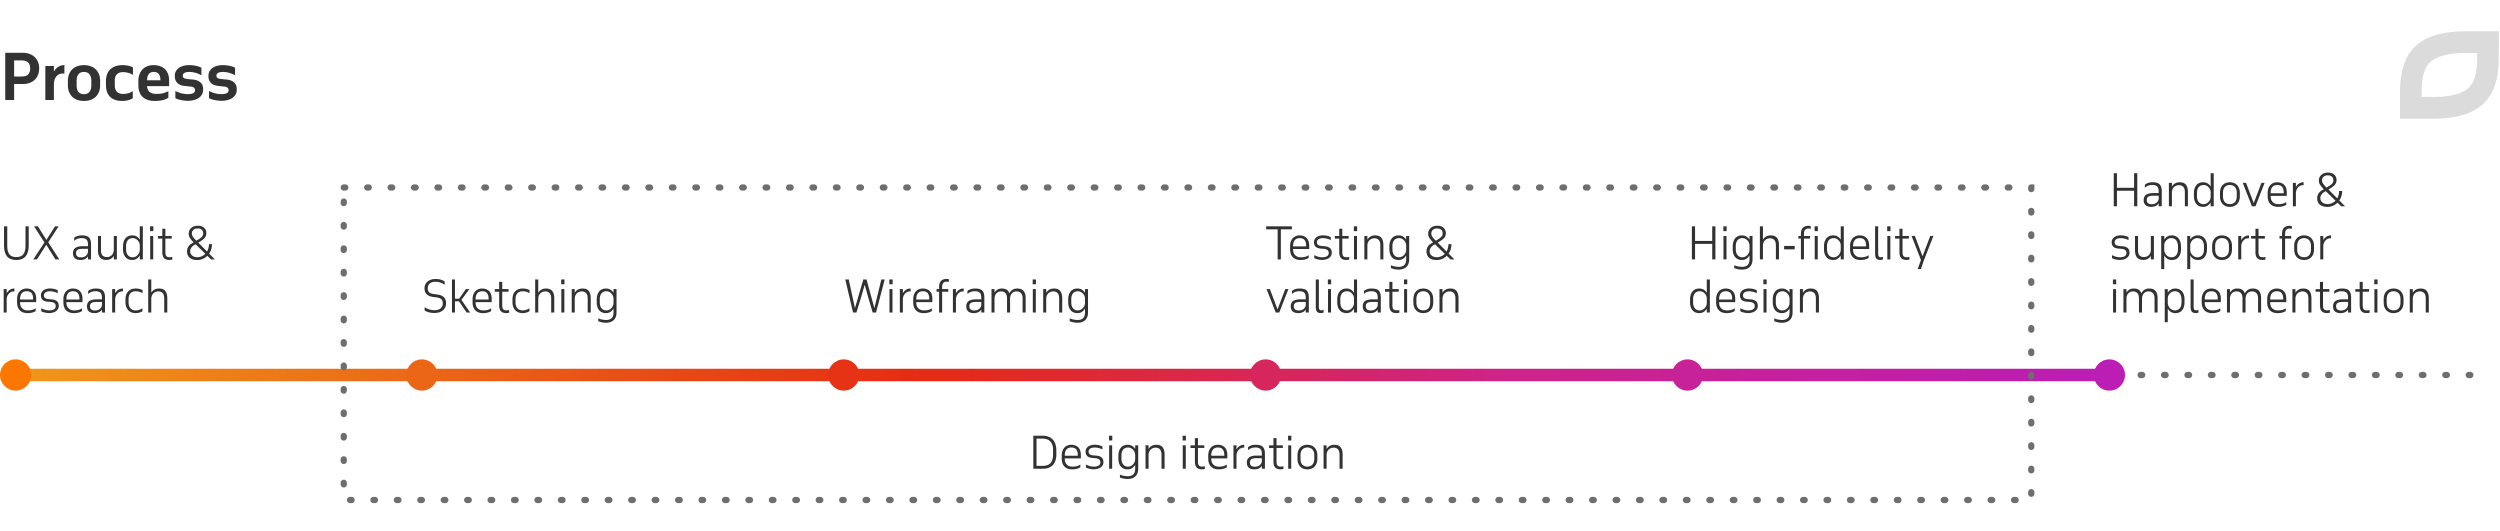 <svg width="800" height="170" viewBox="0 0 800 170" fill="none" xmlns="http://www.w3.org/2000/svg"><path d="M4 120h671" stroke="url(#paint0_linear)" stroke-width="4"/><path d="M685 120h110" stroke="#6E6D71" stroke-width="2" stroke-linecap="round" stroke-dasharray="0.5 7"/><circle cx="5" cy="120" r="5" fill="#FB7700"/><path d="M9.184 72.43v6.062c0 1.596-.336 2.781-1.008 3.556-.663.765-1.647 1.148-2.954 1.148-1.307 0-2.291-.383-2.954-1.148-.653-.775-.98-1.96-.98-3.556V72.43h1.036v6.16c0 1.27.224 2.198.672 2.786.457.588 1.2.882 2.226.882 1.055 0 1.806-.308 2.254-.924.457-.616.686-1.53.686-2.744v-6.16h1.022zm5.04 5.166l-3.317-5.166h1.232l2.702 4.354 2.772-4.354h1.148l-3.318 5.096L18.957 83h-1.232l-2.912-4.676L11.83 83h-1.176l3.57-5.404zM28.156 83v-.952a2.29 2.29 0 01-.994.868c-.41.187-.877.28-1.4.28-.793 0-1.395-.187-1.806-.56-.401-.373-.602-.896-.602-1.568 0-.803.257-1.381.77-1.736.513-.364 1.293-.546 2.338-.546h1.694v-.448c0-.336-.028-.635-.084-.896a1.592 1.592 0 00-.308-.672 1.342 1.342 0 00-.63-.42c-.261-.103-.597-.154-1.008-.154-.476 0-.9.065-1.274.196-.373.121-.747.345-1.12.672v-.966c.29-.233.625-.42 1.008-.56.383-.14.896-.21 1.54-.21.541 0 .994.06 1.358.182.364.112.658.294.882.546.224.243.383.55.476.924.093.364.14.798.14 1.302V83h-.98zm-2.268-.644c.233 0 .471-.028.714-.084.252-.056.48-.15.686-.28.215-.14.397-.317.546-.532.159-.215.266-.476.322-.784v-1.05h-1.736c-.784 0-1.33.112-1.638.336-.299.215-.448.57-.448 1.064 0 .439.135.77.406.994.28.224.663.336 1.148.336zm11.51.644h-.98v-1.106c-.244.392-.56.705-.953.938-.392.233-.868.35-1.428.35-.943 0-1.629-.266-2.058-.798-.42-.541-.63-1.307-.63-2.296V75.51h.966v4.578c0 .803.173 1.367.518 1.694.346.317.803.476 1.372.476.299 0 .574-.047.826-.14.261-.103.49-.247.686-.434.196-.187.355-.415.476-.686a2.8 2.8 0 00.224-.924V75.51h.98V83zm7.332-10.57h.98V83h-.98v-1.246c-.243.41-.565.756-.966 1.036-.392.27-.868.406-1.428.406-.495 0-.929-.084-1.302-.252a2.57 2.57 0 01-.924-.714 3.336 3.336 0 01-.56-1.106 5.244 5.244 0 01-.182-1.428v-.882c0-.504.06-.966.182-1.386.13-.43.317-.798.56-1.106a2.39 2.39 0 01.91-.728c.373-.177.807-.266 1.302-.266.56 0 1.04.126 1.442.378.401.252.723.579.966.98V72.43zm-2.254 3.766c-.299 0-.579.051-.84.154a1.773 1.773 0 00-.672.448 2.257 2.257 0 00-.448.798c-.112.317-.168.7-.168 1.148v1.022c0 .355.042.69.126 1.008.084.308.214.579.392.812.177.233.396.415.658.546.261.13.569.196.924.196.336 0 .644-.07.924-.21.28-.14.518-.322.714-.546.205-.224.364-.476.476-.756a2.39 2.39 0 00.168-.868v-1.652a2.413 2.413 0 00-.252-.798 2.539 2.539 0 00-.504-.672 2.168 2.168 0 00-.686-.462 1.977 1.977 0 00-.812-.168zm5.582-.686h.966V83h-.966v-7.49zm-.042-3.08h1.05v1.526h-1.05V72.43zm2.524 3.08h1.4V73.2h.98v2.31h2.03v.84h-2.03v4.326c0 .56.094.975.28 1.246.196.261.546.392 1.05.392.15 0 .308-.01.476-.028a2.36 2.36 0 00.406-.098v.868a2.064 2.064 0 01-.406.084c-.15.028-.331.042-.546.042-.793 0-1.367-.215-1.722-.644-.345-.439-.518-1.04-.518-1.806V76.35h-1.4v-.84zm11.114 1.722a7.977 7.977 0 01-.938-1.19 2.502 2.502 0 01-.336-1.288c0-.373.075-.714.224-1.022.15-.308.35-.574.602-.798.262-.224.565-.397.91-.518a3.437 3.437 0 011.12-.182c.915 0 1.61.224 2.087.672.475.448.713 1.036.713 1.764 0 .476-.144.915-.433 1.316-.28.392-.705.76-1.275 1.106l-.881.546 2.814 2.842c.186-.327.33-.686.433-1.078.112-.392.169-.821.169-1.288h.966c0 .588-.08 1.139-.239 1.652a5.159 5.159 0 01-.671 1.386L68.764 83H67.52l-1.175-1.148c-.44.43-.934.765-1.484 1.008a4.44 4.44 0 01-1.75.35c-1.008 0-1.806-.238-2.395-.714-.578-.476-.868-1.171-.868-2.086 0-.504.122-.97.364-1.4a2.99 2.99 0 011.093-1.064l.657-.406-.307-.308zm-.797 3.192c0 .261.05.509.154.742.111.224.266.42.462.588.195.168.429.303.7.406.28.093.592.14.938.14a3.609 3.609 0 002.603-1.078l-3.135-3.066-.533.322a2.84 2.84 0 00-.854.812 1.956 1.956 0 00-.336 1.134zm2.785-3.892a4.3 4.3 0 00.98-.784c.262-.29.392-.64.392-1.05 0-.532-.163-.929-.49-1.19-.326-.27-.755-.406-1.287-.406-.56 0-1.008.15-1.344.448-.337.299-.505.69-.505 1.176 0 .27.07.541.21.812.14.27.378.588.715.952l.518.532.812-.49zM1.176 92.51h.966v1.316a3.07 3.07 0 01.994-1.078c.41-.28.905-.42 1.484-.42v.938a.652.652 0 00-.126-.014h-.126c-.299 0-.579.06-.84.182-.252.121-.476.29-.672.504-.196.215-.36.467-.49.756-.121.28-.196.588-.224.924V100h-.966v-7.49zm10.403 4.172H6.427v.112c0 .364.046.7.14 1.008.102.308.256.574.462.798.205.224.457.401.756.532.308.13.672.196 1.092.196.42 0 .83-.037 1.232-.112.401-.075.835-.261 1.302-.56v.882c-.42.252-.836.425-1.246.518-.41.093-.873.14-1.386.14-1.046 0-1.862-.303-2.45-.91-.579-.607-.868-1.46-.868-2.562V95.8c0-.532.07-1.013.21-1.442.15-.43.354-.793.616-1.092.27-.299.592-.527.966-.686a3.136 3.136 0 011.274-.252c.924 0 1.661.275 2.212.826.56.55.84 1.386.84 2.506v1.022zm-5.152-.84h4.172v-.224c0-.793-.168-1.395-.504-1.806-.327-.41-.845-.616-1.554-.616a2.48 2.48 0 00-.84.14 1.64 1.64 0 00-.672.448 2.258 2.258 0 00-.448.798c-.103.317-.154.7-.154 1.148v.112zm6.772 2.8a7.7 7.7 0 001.26.504c.42.121.854.182 1.302.182.626 0 1.125-.112 1.498-.336.383-.233.574-.583.574-1.05 0-.812-.578-1.255-1.736-1.33l-.742-.056a4.217 4.217 0 01-.868-.14 2.041 2.041 0 01-.714-.35 1.69 1.69 0 01-.49-.616c-.121-.261-.182-.583-.182-.966 0-.345.075-.649.224-.91.159-.27.364-.5.616-.686.262-.187.56-.327.896-.42a3.761 3.761 0 011.078-.154c.56 0 1.05.056 1.47.168.43.103.794.233 1.092.392v.98c-.42-.243-.849-.41-1.288-.504a5.72 5.72 0 00-1.176-.14c-.616 0-1.096.112-1.442.336-.345.224-.518.55-.518.98 0 .233.047.425.14.574.094.15.215.27.364.364.159.084.336.145.532.182.196.037.402.065.616.084l.84.07c.682.047 1.228.233 1.638.56.411.317.616.83.616 1.54 0 .392-.093.733-.28 1.022-.177.28-.415.518-.714.714a3.06 3.06 0 01-.98.406c-.364.093-.728.14-1.092.14-.42 0-.868-.051-1.344-.154a4.542 4.542 0 01-1.19-.42v-.966zm13.2-1.96h-5.152v.112c0 .364.047.7.14 1.008.103.308.257.574.462.798.205.224.457.401.756.532.308.13.672.196 1.092.196.42 0 .83-.037 1.232-.112.401-.075.835-.261 1.302-.56v.882c-.42.252-.835.425-1.246.518-.41.093-.873.14-1.386.14-1.045 0-1.862-.303-2.45-.91-.579-.607-.868-1.46-.868-2.562V95.8c0-.532.07-1.013.21-1.442.15-.43.355-.793.616-1.092.27-.299.593-.527.966-.686a3.135 3.135 0 011.274-.252c.924 0 1.661.275 2.212.826.56.55.84 1.386.84 2.506v1.022zm-5.152-.84h4.172v-.224c0-.793-.168-1.395-.504-1.806-.327-.41-.845-.616-1.554-.616a2.48 2.48 0 00-.84.14 1.64 1.64 0 00-.672.448 2.257 2.257 0 00-.448.798c-.103.317-.154.7-.154 1.148v.112zM32.626 100v-.952a2.29 2.29 0 01-.994.868c-.411.187-.878.28-1.4.28-.794 0-1.396-.187-1.806-.56-.402-.373-.602-.896-.602-1.568 0-.803.256-1.381.77-1.736.513-.364 1.292-.546 2.338-.546h1.694v-.448c0-.336-.028-.635-.084-.896a1.592 1.592 0 00-.308-.672 1.342 1.342 0 00-.63-.42c-.262-.103-.598-.154-1.008-.154-.476 0-.901.065-1.274.196-.374.121-.747.345-1.12.672v-.966c.289-.233.625-.42 1.008-.56.382-.14.896-.21 1.54-.21.541 0 .994.06 1.358.182.364.112.658.294.882.546.224.243.382.55.476.924.093.364.14.798.14 1.302V100h-.98zm-2.268-.644c.233 0 .471-.028.714-.084.252-.056.48-.15.686-.28.214-.14.396-.317.546-.532.158-.215.266-.476.322-.784v-1.05H30.89c-.784 0-1.33.112-1.638.336-.299.215-.448.57-.448 1.064 0 .439.135.77.406.994.28.224.662.336 1.148.336zm5.53-6.846h.967v1.316a3.07 3.07 0 01.994-1.078c.41-.28.905-.42 1.484-.42v.938a.652.652 0 00-.126-.014h-.126c-.299 0-.579.06-.84.182-.252.121-.476.29-.672.504-.196.215-.36.467-.49.756-.121.28-.196.588-.224.924V100h-.966v-7.49zm7.562-.182c.821 0 1.54.168 2.156.504v1.022a3.048 3.048 0 00-1.106-.518 4.226 4.226 0 00-1.05-.14c-.327 0-.63.047-.91.14-.28.084-.523.229-.728.434a2.047 2.047 0 00-.49.784c-.122.317-.182.71-.182 1.176v1.064c0 .355.046.686.14.994.093.308.233.579.42.812.186.224.42.401.7.532.289.13.63.196 1.022.196.345 0 .69-.051 1.036-.154a4.804 4.804 0 001.134-.518v.924c-.271.187-.598.336-.98.448a4.275 4.275 0 01-1.232.168c-.495 0-.943-.084-1.344-.252a2.964 2.964 0 01-1.008-.7 3.192 3.192 0 01-.644-1.092 4.322 4.322 0 01-.224-1.428V95.8c0-.504.065-.966.196-1.386.13-.43.331-.798.602-1.106a2.82 2.82 0 011.036-.714c.41-.177.896-.266 1.456-.266zm3.978-2.898h.98v4.242c.252-.42.583-.747.994-.98.42-.243.915-.364 1.484-.364.933 0 1.605.27 2.016.812.42.541.63 1.302.63 2.282V100h-.98v-4.48c0-.803-.173-1.381-.518-1.736-.345-.355-.803-.532-1.372-.532-.299 0-.579.051-.84.154a2.06 2.06 0 00-.7.42c-.196.187-.36.415-.49.686-.121.27-.196.579-.224.924V100h-.98V89.43z" fill="#323232"/><circle cx="135" cy="120" r="5" fill="#EB6517"/><path d="M135.882 98.32a7.82 7.82 0 001.512.7c.504.159 1.05.238 1.638.238.868 0 1.526-.196 1.974-.588.457-.401.686-.924.686-1.568a2.44 2.44 0 00-.126-.826 1.23 1.23 0 00-.42-.574 2.058 2.058 0 00-.728-.378 5.818 5.818 0 00-1.078-.21l-.7-.084c-.84-.093-1.517-.364-2.03-.812-.513-.457-.77-1.11-.77-1.96 0-.467.089-.882.266-1.246.177-.373.425-.686.742-.938a3.21 3.21 0 011.12-.588 4.49 4.49 0 011.4-.21c.644 0 1.195.07 1.652.21.467.13.891.327 1.274.588v1.064a5.588 5.588 0 00-1.386-.714 4.434 4.434 0 00-1.512-.252c-.868 0-1.507.196-1.918.588-.401.392-.602.896-.602 1.512 0 .308.042.57.126.784.084.215.215.397.392.546.177.14.406.252.686.336.28.084.616.15 1.008.196l.7.084c.439.056.84.145 1.204.266.364.121.672.294.924.518.261.215.462.49.602.826.149.327.224.728.224 1.204 0 .504-.093.952-.28 1.344-.187.383-.448.71-.784.98a3.642 3.642 0 01-1.204.602 5.533 5.533 0 01-1.526.196 6.418 6.418 0 01-1.582-.182 6.792 6.792 0 01-1.484-.588V98.32zm8.743-8.89h.966v6.174h1.316l2.184-3.094h1.106l-2.548 3.444 2.8 4.046h-1.134l-2.45-3.584h-1.274V100h-.966V89.43zm12.714 7.252h-5.152v.112c0 .364.046.7.14 1.008.102.308.256.574.462.798.205.224.457.401.756.532.308.13.672.196 1.092.196.42 0 .83-.037 1.232-.112.401-.075.835-.261 1.302-.56v.882c-.42.252-.836.425-1.246.518-.411.093-.873.14-1.386.14-1.046 0-1.862-.303-2.45-.91-.579-.607-.868-1.46-.868-2.562V95.8c0-.532.07-1.013.21-1.442a3.25 3.25 0 01.616-1.092c.27-.299.592-.527.966-.686a3.132 3.132 0 011.274-.252c.924 0 1.661.275 2.212.826.56.55.84 1.386.84 2.506v1.022zm-5.152-.84h4.172v-.224c0-.793-.168-1.395-.504-1.806-.327-.41-.845-.616-1.554-.616-.299 0-.579.047-.84.14a1.632 1.632 0 00-.672.448 2.253 2.253 0 00-.448.798c-.103.317-.154.7-.154 1.148v.112zm6.145-3.332h1.4V90.2h.98v2.31h2.03v.84h-2.03v4.326c0 .56.093.975.28 1.246.196.261.546.392 1.05.392.149 0 .308-.01.476-.028a2.37 2.37 0 00.406-.098v.868a2.103 2.103 0 01-.406.084 3.014 3.014 0 01-.546.042c-.793 0-1.367-.215-1.722-.644-.345-.439-.518-1.04-.518-1.806V93.35h-1.4v-.84zm8.948-.182c.821 0 1.54.168 2.156.504v1.022a3.05 3.05 0 00-1.106-.518 4.226 4.226 0 00-1.05-.14c-.327 0-.63.047-.91.14-.28.084-.523.229-.728.434a2.037 2.037 0 00-.49.784c-.122.317-.182.71-.182 1.176v1.064c0 .355.046.686.14.994.093.308.233.579.42.812.186.224.42.401.7.532.289.13.63.196 1.022.196.345 0 .69-.051 1.036-.154a4.826 4.826 0 001.134-.518v.924a3.406 3.406 0 01-.98.448 4.278 4.278 0 01-1.232.168c-.495 0-.943-.084-1.344-.252a2.964 2.964 0 01-1.008-.7 3.187 3.187 0 01-.644-1.092 4.307 4.307 0 01-.224-1.428V95.8c0-.504.065-.966.196-1.386.13-.43.331-.798.602-1.106.28-.308.625-.546 1.036-.714.41-.177.896-.266 1.456-.266zm3.978-2.898h.98v4.242c.252-.42.583-.747.994-.98.42-.243.915-.364 1.484-.364.933 0 1.605.27 2.016.812.42.541.63 1.302.63 2.282V100h-.98v-4.48c0-.803-.173-1.381-.518-1.736-.345-.355-.803-.532-1.372-.532-.299 0-.579.051-.84.154a2.06 2.06 0 00-.7.42 2.346 2.346 0 00-.49.686c-.121.27-.196.579-.224.924V100h-.98V89.43zm8.367 3.08h.966V100h-.966v-7.49zm-.042-3.08h1.05v1.526h-1.05V89.43zm3.364 3.08h.966v1.176c.252-.42.584-.751.994-.994.42-.243.92-.364 1.498-.364.934 0 1.606.27 2.016.812.411.541.616 1.302.616 2.282V100h-.98v-4.48c0-.803-.172-1.381-.518-1.736-.336-.355-.788-.532-1.358-.532a2.39 2.39 0 00-.854.154 2.07 2.07 0 00-.7.42 2.346 2.346 0 00-.49.686c-.121.27-.196.579-.224.924V100h-.966v-7.49zm14.346 7.476c0 .495-.07.943-.21 1.344-.14.411-.35.756-.63 1.036-.28.289-.635.513-1.064.672-.42.159-.915.238-1.484.238-.448 0-.882-.047-1.302-.14a6.77 6.77 0 01-1.162-.336v-.924c.429.187.863.317 1.302.392.438.084.83.126 1.176.126.457 0 .84-.061 1.148-.182.308-.112.555-.275.742-.49.186-.205.317-.462.392-.77.084-.299.126-.639.126-1.022v-1.204c-.243.42-.565.77-.966 1.05-.392.28-.873.42-1.442.42-.495 0-.929-.084-1.302-.252a2.57 2.57 0 01-.924-.714 3.317 3.317 0 01-.56-1.106 5.217 5.217 0 01-.182-1.428v-.882c0-.504.06-.966.182-1.386.13-.43.317-.798.56-1.106.242-.317.546-.56.91-.728.373-.177.802-.266 1.288-.266.569 0 1.054.126 1.456.378.41.252.737.579.98.98V92.51h.966v7.476zm-3.248-6.79c-.29 0-.565.051-.826.154a1.773 1.773 0 00-.672.448 2.253 2.253 0 00-.448.798c-.112.317-.168.7-.168 1.148v1.022c0 .355.042.69.126 1.008.084.308.214.579.392.812.177.233.396.415.658.546.261.13.569.196.924.196.317 0 .611-.065.882-.196.28-.14.522-.317.728-.532.205-.215.364-.457.476-.728.121-.28.191-.56.21-.84v-1.554a2.458 2.458 0 00-.21-.854 2.342 2.342 0 00-.49-.728 2.27 2.27 0 00-.714-.504 1.971 1.971 0 00-.868-.196z" fill="#323232"/><circle cx="270" cy="120" r="5" fill="#E63315"/><path d="M280.332 100h-1.078l-1.302-4.41-1.246-4.452-1.288 4.438L274.06 100h-1.092l-2.478-10.57h1.106l1.988 9.17 2.674-9.17h1.036l2.506 9.17 2.226-9.17h1.078L280.332 100zm4.297-7.49h.966V100h-.966v-7.49zm-.042-3.08h1.05v1.526h-1.05V89.43zm3.364 3.08h.966v1.316c.252-.448.584-.807.994-1.078.411-.28.906-.42 1.484-.42v.938a.64.64 0 00-.126-.014h-.126c-.298 0-.578.06-.84.182-.252.121-.476.29-.672.504a2.86 2.86 0 00-.49.756c-.121.28-.196.588-.224.924V100h-.966v-7.49zm10.403 4.172h-5.152v.112c0 .364.047.7.14 1.008.103.308.257.574.462.798.205.224.457.401.756.532.308.13.672.196 1.092.196.42 0 .831-.037 1.232-.112.401-.075.835-.261 1.302-.56v.882c-.42.252-.835.425-1.246.518-.411.093-.873.14-1.386.14-1.045 0-1.862-.303-2.45-.91-.579-.607-.868-1.46-.868-2.562V95.8c0-.532.07-1.013.21-1.442.149-.43.355-.793.616-1.092.271-.299.593-.527.966-.686a3.136 3.136 0 011.274-.252c.924 0 1.661.275 2.212.826.56.55.84 1.386.84 2.506v1.022zm-5.152-.84h4.172v-.224c0-.793-.168-1.395-.504-1.806-.327-.41-.845-.616-1.554-.616-.299 0-.579.047-.84.14a1.645 1.645 0 00-.672.448 2.253 2.253 0 00-.448.798c-.103.317-.154.7-.154 1.148v.112zm6.494-3.332h.812v-.728c0-.784.196-1.4.588-1.848.401-.448 1.017-.672 1.848-.672.168 0 .303.01.406.028.103.019.201.042.294.07v.896a1.017 1.017 0 00-.294-.084 1.694 1.694 0 00-.406-.042c-.476 0-.84.14-1.092.42-.243.28-.364.7-.364 1.26v.7h1.96v.84h-1.96V100h-.98v-6.65h-.812v-.84zm5.236 0h.966v1.316c.252-.448.583-.807.994-1.078.411-.28.905-.42 1.484-.42v.938a.657.657 0 00-.126-.014h-.126c-.299 0-.579.06-.84.182-.252.121-.476.29-.672.504a2.86 2.86 0 00-.49.756c-.121.28-.196.588-.224.924V100h-.966v-7.49zm9.082 7.49v-.952a2.288 2.288 0 01-.994.868 3.34 3.34 0 01-1.4.28c-.793 0-1.395-.187-1.806-.56-.401-.373-.602-.896-.602-1.568 0-.803.257-1.381.77-1.736.514-.364 1.293-.546 2.338-.546h1.694v-.448c0-.336-.028-.635-.084-.896a1.584 1.584 0 00-.308-.672 1.339 1.339 0 00-.63-.42c-.261-.103-.597-.154-1.008-.154-.476 0-.9.065-1.274.196-.373.121-.746.345-1.12.672v-.966c.29-.233.626-.42 1.008-.56.383-.14.896-.21 1.54-.21.542 0 .994.06 1.358.182.364.112.658.294.882.546.224.243.383.55.476.924.094.364.14.798.14 1.302V100h-.98zm-2.268-.644c.234 0 .472-.028.714-.084.252-.056.481-.15.686-.28.215-.14.397-.317.546-.532.159-.215.266-.476.322-.784v-1.05h-1.736c-.784 0-1.33.112-1.638.336-.298.215-.448.57-.448 1.064 0 .439.136.77.406.994.28.224.663.336 1.148.336zm5.532-6.846h.966v1.12c.233-.401.541-.719.924-.952.382-.233.854-.35 1.414-.35.653 0 1.176.13 1.568.392.392.261.676.644.854 1.148.242-.476.569-.85.98-1.12.41-.28.924-.42 1.54-.42.942 0 1.624.27 2.044.812.429.532.644 1.293.644 2.282V100h-.98v-4.48c0-.803-.182-1.381-.546-1.736-.355-.355-.817-.532-1.386-.532-.588 0-1.069.191-1.442.574-.374.383-.584.92-.63 1.61V100h-.98v-4.48c0-.803-.173-1.381-.518-1.736-.346-.355-.803-.532-1.372-.532-.598 0-1.088.191-1.47.574-.383.383-.598.92-.644 1.61V100h-.966v-7.49zm13.22 0h.966V100h-.966v-7.49zm-.042-3.08h1.05v1.526h-1.05V89.43zm3.365 3.08h.966v1.176c.252-.42.583-.751.994-.994.42-.243.919-.364 1.498-.364.933 0 1.605.27 2.016.812.41.541.616 1.302.616 2.282V100h-.98v-4.48c0-.803-.173-1.381-.518-1.736-.336-.355-.789-.532-1.358-.532-.299 0-.584.051-.854.154a2.05 2.05 0 00-.7.42c-.196.187-.36.415-.49.686-.122.27-.196.579-.224.924V100h-.966v-7.49zm14.345 7.476c0 .495-.07.943-.21 1.344-.14.411-.35.756-.63 1.036-.28.289-.635.513-1.064.672-.42.159-.915.238-1.484.238-.448 0-.882-.047-1.302-.14a6.77 6.77 0 01-1.162-.336v-.924c.429.187.863.317 1.302.392.438.084.83.126 1.176.126.457 0 .84-.061 1.148-.182.308-.112.555-.275.742-.49.186-.205.317-.462.392-.77.084-.299.126-.639.126-1.022v-1.204c-.243.42-.565.77-.966 1.05-.392.28-.873.42-1.442.42-.495 0-.929-.084-1.302-.252a2.57 2.57 0 01-.924-.714 3.317 3.317 0 01-.56-1.106 5.217 5.217 0 01-.182-1.428v-.882c0-.504.06-.966.182-1.386.13-.43.317-.798.56-1.106.242-.317.546-.56.91-.728.373-.177.802-.266 1.288-.266.569 0 1.054.126 1.456.378.41.252.737.579.98.98V92.51h.966v7.476zm-3.248-6.79c-.29 0-.565.051-.826.154a1.773 1.773 0 00-.672.448 2.253 2.253 0 00-.448.798c-.112.317-.168.7-.168 1.148v1.022c0 .355.042.69.126 1.008.084.308.214.579.392.812.177.233.396.415.658.546.261.13.569.196.924.196.317 0 .611-.065.882-.196.28-.14.522-.317.728-.532.205-.215.364-.457.476-.728.121-.28.191-.56.21-.84v-1.554a2.458 2.458 0 00-.21-.854 2.342 2.342 0 00-.49-.728 2.27 2.27 0 00-.714-.504 1.971 1.971 0 00-.868-.196z" fill="#323232"/><circle cx="675" cy="120" r="5" fill="#BC1DB4"/><circle cx="540" cy="120" r="5" fill="#C82298"/><path d="M548.932 83h-1.022v-4.956h-5.488V83H541.4V72.43h1.022v4.662h5.488V72.43h1.022V83zm2.58-7.49h.966V83h-.966v-7.49zm-.042-3.08h1.05v1.526h-1.05V72.43zm9.342 10.556c0 .495-.07.943-.21 1.344-.14.41-.35.756-.63 1.036-.28.29-.634.513-1.064.672-.42.159-.914.238-1.484.238-.448 0-.882-.047-1.302-.14a6.796 6.796 0 01-1.162-.336v-.924c.43.187.864.317 1.302.392a6.33 6.33 0 001.176.126c.458 0 .84-.06 1.148-.182a1.715 1.715 0 001.134-1.26c.084-.299.126-.64.126-1.022v-1.204c-.242.42-.564.77-.966 1.05-.392.28-.872.42-1.442.42-.494 0-.928-.084-1.302-.252a2.57 2.57 0 01-.924-.714 3.355 3.355 0 01-.56-1.106 5.256 5.256 0 01-.182-1.428v-.882c0-.504.061-.966.182-1.386.131-.43.318-.798.56-1.106.243-.317.546-.56.91-.728a2.972 2.972 0 011.288-.266c.57 0 1.055.126 1.456.378.411.252.738.579.98.98V75.51h.966v7.476zm-3.248-6.79c-.289 0-.564.051-.826.154a1.773 1.773 0 00-.672.448 2.268 2.268 0 00-.448.798c-.112.317-.168.7-.168 1.148v1.022c0 .355.042.69.126 1.008.084.308.215.579.392.812.178.233.397.415.658.546.262.13.57.196.924.196.318 0 .612-.065.882-.196.28-.14.523-.317.728-.532.206-.215.364-.457.476-.728.122-.28.192-.56.21-.84v-1.554a2.414 2.414 0 00-.21-.854 2.308 2.308 0 00-.49-.728 2.248 2.248 0 00-.714-.504c-.27-.13-.56-.196-.868-.196zm5.596-3.766h.98v4.242c.252-.42.584-.747.994-.98.42-.243.915-.364 1.484-.364.934 0 1.606.27 2.016.812.42.541.63 1.302.63 2.282V83h-.98v-4.48c0-.803-.172-1.381-.518-1.736-.345-.355-.802-.532-1.372-.532a2.28 2.28 0 00-.84.154 2.07 2.07 0 00-.7.42 2.346 2.346 0 00-.49.686c-.121.27-.196.579-.224.924V83h-.98V72.43zm7.752 7.364v-1.092h3.388v1.092h-3.388zm4.567-4.284h.812v-.728c0-.784.196-1.4.588-1.848.402-.448 1.018-.672 1.848-.672.168 0 .304.01.406.028.103.019.201.042.294.07v.896a.999.999 0 00-.294-.084 1.694 1.694 0 00-.406-.042c-.476 0-.84.14-1.092.42-.242.28-.364.7-.364 1.26v.7h1.96v.84h-1.96V83h-.98v-6.65h-.812v-.84zm5.236 0h.966V83h-.966v-7.49zm-.042-3.08h1.05v1.526h-1.05V72.43zm8.362 0h.98V83h-.98v-1.246c-.242.41-.564.756-.966 1.036-.392.27-.868.406-1.428.406-.494 0-.928-.084-1.302-.252a2.57 2.57 0 01-.924-.714 3.355 3.355 0 01-.56-1.106 5.256 5.256 0 01-.182-1.428v-.882c0-.504.061-.966.182-1.386.131-.43.318-.798.56-1.106.243-.317.546-.56.91-.728.374-.177.808-.266 1.302-.266.56 0 1.041.126 1.442.378.402.252.724.579.966.98V72.43zm-2.254 3.766a2.28 2.28 0 00-.84.154 1.773 1.773 0 00-.672.448 2.268 2.268 0 00-.448.798c-.112.317-.168.7-.168 1.148v1.022c0 .355.042.69.126 1.008.084.308.215.579.392.812.178.233.397.415.658.546.262.13.57.196.924.196.336 0 .644-.07.924-.21.28-.14.518-.322.714-.546.206-.224.364-.476.476-.756a2.39 2.39 0 00.168-.868v-1.652a2.51 2.51 0 00-.756-1.47 2.16 2.16 0 00-.686-.462 1.974 1.974 0 00-.812-.168zm11.351 3.486h-5.152v.112c0 .364.046.7.14 1.008.102.308.256.574.462.798.205.224.457.401.756.532.308.13.672.196 1.092.196.42 0 .83-.037 1.232-.112.401-.075.835-.261 1.302-.56v.882c-.42.252-.836.425-1.246.518a6.28 6.28 0 01-1.386.14c-1.046 0-1.862-.303-2.45-.91-.579-.607-.868-1.46-.868-2.562V78.8c0-.532.07-1.013.21-1.442a3.25 3.25 0 01.616-1.092c.27-.299.592-.527.966-.686a3.132 3.132 0 011.274-.252c.924 0 1.661.275 2.212.826.56.55.84 1.386.84 2.506v1.022zm-5.152-.84h4.172v-.224c0-.793-.168-1.395-.504-1.806-.327-.41-.845-.616-1.554-.616-.299 0-.579.047-.84.14a1.632 1.632 0 00-.672.448 2.253 2.253 0 00-.448.798c-.103.317-.154.7-.154 1.148v.112zm7.052-6.412h.98v8.652c0 .42.056.728.168.924.112.196.317.294.616.294a2.007 2.007 0 00.742-.14v.854a1.402 1.402 0 01-.378.112 2.074 2.074 0 01-.476.056c-.317 0-.583-.042-.798-.126a1.206 1.206 0 01-.504-.378 1.84 1.84 0 01-.266-.644 4.301 4.301 0 01-.084-.896V72.43zm3.912 3.08h.966V83h-.966v-7.49zm-.042-3.08h1.05v1.526h-1.05V72.43zm2.524 3.08h1.4V73.2h.98v2.31h2.03v.84h-2.03v4.326c0 .56.093.975.28 1.246.196.261.546.392 1.05.392.149 0 .308-.01.476-.028a2.37 2.37 0 00.406-.098v.868a2.059 2.059 0 01-.406.084 3.014 3.014 0 01-.546.042c-.793 0-1.367-.215-1.722-.644-.345-.439-.518-1.04-.518-1.806V76.35h-1.4v-.84zm7.223 10.598l1.05-2.912-2.996-7.686h1.064l2.436 6.496 2.478-6.496h1.008L615.763 83h-.014l-1.05 3.108h-1.05zm-67.475 3.322h.98V100h-.98v-1.246c-.243.41-.565.756-.966 1.036-.392.271-.868.406-1.428.406-.495 0-.929-.084-1.302-.252a2.57 2.57 0 01-.924-.714 3.336 3.336 0 01-.56-1.106 5.256 5.256 0 01-.182-1.428v-.882c0-.504.061-.966.182-1.386.131-.43.317-.798.56-1.106.243-.317.546-.56.91-.728.373-.177.807-.266 1.302-.266.56 0 1.041.126 1.442.378s.723.579.966.98V89.43zm-2.254 3.766c-.299 0-.579.051-.84.154a1.773 1.773 0 00-.672.448 2.253 2.253 0 00-.448.798c-.112.317-.168.7-.168 1.148v1.022c0 .355.042.69.126 1.008.084.308.215.579.392.812.177.233.397.415.658.546.261.13.569.196.924.196.336 0 .644-.07.924-.21.28-.14.518-.322.714-.546.205-.224.364-.476.476-.756a2.39 2.39 0 00.168-.868v-1.652a2.399 2.399 0 00-.252-.798 2.552 2.552 0 00-.504-.672 2.171 2.171 0 00-.686-.462 1.978 1.978 0 00-.812-.168zm11.35 3.486h-5.152v.112c0 .364.047.7.14 1.008.103.308.257.574.462.798.206.224.458.401.756.532.308.13.672.196 1.092.196.42 0 .831-.037 1.232-.112.402-.075.836-.261 1.302-.56v.882c-.42.252-.835.425-1.246.518-.41.093-.872.14-1.386.14-1.045 0-1.862-.303-2.45-.91-.578-.607-.868-1.46-.868-2.562V95.8c0-.532.07-1.013.21-1.442.15-.43.355-.793.616-1.092.271-.299.593-.527.966-.686a3.139 3.139 0 011.274-.252c.924 0 1.662.275 2.212.826.56.55.84 1.386.84 2.506v1.022zm-5.152-.84h4.172v-.224c0-.793-.168-1.395-.504-1.806-.326-.41-.844-.616-1.554-.616-.298 0-.578.047-.84.14a1.645 1.645 0 00-.672.448 2.268 2.268 0 00-.448.798c-.102.317-.154.7-.154 1.148v.112zm6.773 2.8c.429.215.849.383 1.26.504.42.121.854.182 1.302.182.625 0 1.124-.112 1.498-.336.382-.233.574-.583.574-1.05 0-.812-.579-1.255-1.736-1.33l-.742-.056a4.21 4.21 0 01-.868-.14 2.036 2.036 0 01-.714-.35 1.68 1.68 0 01-.49-.616c-.122-.261-.182-.583-.182-.966 0-.345.074-.649.224-.91.158-.27.364-.5.616-.686.261-.187.56-.327.896-.42a3.757 3.757 0 011.078-.154c.56 0 1.05.056 1.47.168.429.103.793.233 1.092.392v.98c-.42-.243-.85-.41-1.288-.504a5.725 5.725 0 00-1.176-.14c-.616 0-1.097.112-1.442.336-.346.224-.518.55-.518.98 0 .233.046.425.14.574.093.15.214.27.364.364.158.084.336.145.532.182.196.037.401.065.616.084l.84.07c.681.047 1.227.233 1.638.56.41.317.616.83.616 1.54 0 .392-.094.733-.28 1.022-.178.28-.416.518-.714.714-.29.187-.616.322-.98.406-.364.093-.728.14-1.092.14-.42 0-.868-.051-1.344-.154a4.53 4.53 0 01-1.19-.42v-.966zm7.431-6.132h.966V100h-.966v-7.49zm-.042-3.08h1.05v1.526h-1.05V89.43zm9.343 10.556c0 .495-.07.943-.21 1.344-.14.411-.35.756-.63 1.036-.28.289-.635.513-1.064.672-.42.159-.915.238-1.484.238-.448 0-.882-.047-1.302-.14a6.77 6.77 0 01-1.162-.336v-.924c.429.187.863.317 1.302.392.438.084.83.126 1.176.126.457 0 .84-.061 1.148-.182.308-.112.555-.275.742-.49.186-.205.317-.462.392-.77.084-.299.126-.639.126-1.022v-1.204c-.243.42-.565.77-.966 1.05-.392.28-.873.42-1.442.42-.495 0-.929-.084-1.302-.252a2.57 2.57 0 01-.924-.714 3.317 3.317 0 01-.56-1.106 5.217 5.217 0 01-.182-1.428v-.882c0-.504.06-.966.182-1.386.13-.43.317-.798.56-1.106.242-.317.546-.56.91-.728.373-.177.802-.266 1.288-.266.569 0 1.054.126 1.456.378.41.252.737.579.98.98V92.51h.966v7.476zm-3.248-6.79c-.29 0-.565.051-.826.154a1.773 1.773 0 00-.672.448 2.253 2.253 0 00-.448.798c-.112.317-.168.7-.168 1.148v1.022c0 .355.042.69.126 1.008.084.308.214.579.392.812.177.233.396.415.658.546.261.13.569.196.924.196.317 0 .611-.065.882-.196.28-.14.522-.317.728-.532.205-.215.364-.457.476-.728.121-.28.191-.56.21-.84v-1.554a2.458 2.458 0 00-.21-.854 2.342 2.342 0 00-.49-.728 2.27 2.27 0 00-.714-.504 1.971 1.971 0 00-.868-.196zm5.596-.686h.966v1.176c.252-.42.583-.751.994-.994.42-.243.919-.364 1.498-.364.933 0 1.605.27 2.016.812.411.541.616 1.302.616 2.282V100h-.98v-4.48c0-.803-.173-1.381-.518-1.736-.336-.355-.789-.532-1.358-.532-.299 0-.583.051-.854.154a2.06 2.06 0 00-.7.42 2.346 2.346 0 00-.49.686c-.121.27-.196.579-.224.924V100h-.966v-7.49zM683.932 66h-1.022v-4.956h-5.488V66H676.4V55.43h1.022v4.662h5.488V55.43h1.022V66zm6.85 0v-.952a2.288 2.288 0 01-.994.868c-.411.187-.877.28-1.4.28-.793 0-1.395-.187-1.806-.56-.401-.373-.602-.896-.602-1.568 0-.803.257-1.381.77-1.736.513-.364 1.293-.546 2.338-.546h1.694v-.448c0-.336-.028-.635-.084-.896a1.596 1.596 0 00-.308-.672 1.339 1.339 0 00-.63-.42c-.261-.103-.597-.154-1.008-.154-.476 0-.901.065-1.274.196-.373.121-.747.345-1.12.672v-.966c.289-.233.625-.42 1.008-.56.383-.14.896-.21 1.54-.21.541 0 .994.06 1.358.182.364.112.658.294.882.546.224.243.383.55.476.924.093.364.14.798.14 1.302V66h-.98zm-2.268-.644c.233 0 .471-.028.714-.084.252-.056.481-.15.686-.28.215-.14.397-.317.546-.532.159-.215.266-.476.322-.784v-1.05h-1.736c-.784 0-1.33.112-1.638.336-.299.215-.448.57-.448 1.064 0 .439.135.77.406.994.28.224.663.336 1.148.336zm5.531-6.846h.966v1.176c.252-.42.583-.751.994-.994.42-.243.919-.364 1.498-.364.933 0 1.605.27 2.016.812.411.541.616 1.302.616 2.282V66h-.98v-4.48c0-.803-.173-1.381-.518-1.736-.336-.355-.789-.532-1.358-.532-.299 0-.583.051-.854.154a2.06 2.06 0 00-.7.42 2.346 2.346 0 00-.49.686c-.121.27-.196.579-.224.924V66h-.966v-7.49zm13.365-3.08h.98V66h-.98v-1.246c-.242.41-.564.756-.966 1.036-.392.27-.868.406-1.428.406-.494 0-.928-.084-1.302-.252a2.57 2.57 0 01-.924-.714 3.355 3.355 0 01-.56-1.106 5.256 5.256 0 01-.182-1.428v-.882c0-.504.061-.966.182-1.386.131-.43.318-.798.56-1.106.243-.317.546-.56.91-.728.374-.177.808-.266 1.302-.266.56 0 1.041.126 1.442.378.402.252.724.579.966.98V55.43zm-2.254 3.766a2.28 2.28 0 00-.84.154 1.773 1.773 0 00-.672.448 2.268 2.268 0 00-.448.798c-.112.317-.168.7-.168 1.148v1.022c0 .355.042.69.126 1.008.084.308.215.579.392.812.178.233.397.415.658.546.262.13.57.196.924.196.336 0 .644-.07.924-.21.28-.14.518-.322.714-.546.206-.224.364-.476.476-.756a2.39 2.39 0 00.168-.868v-1.652a2.51 2.51 0 00-.756-1.47 2.16 2.16 0 00-.686-.462 1.974 1.974 0 00-.812-.168zm5.233 2.59c0-.57.074-1.069.224-1.498.158-.43.378-.789.658-1.078.28-.29.611-.509.994-.658a3.59 3.59 0 011.288-.224c.457 0 .882.075 1.274.224.392.15.728.369 1.008.658.289.29.513.649.672 1.078.158.43.238.929.238 1.498v.952c0 .57-.08 1.069-.238 1.498a2.95 2.95 0 01-.672 1.078 2.74 2.74 0 01-1.008.658c-.392.15-.817.224-1.274.224a3.59 3.59 0 01-1.288-.224 2.761 2.761 0 01-.994-.658c-.28-.29-.5-.649-.658-1.078-.15-.43-.224-.929-.224-1.498v-.952zm.966 1.022c0 .812.196 1.433.588 1.862.401.43.938.644 1.61.644.69 0 1.232-.215 1.624-.644.392-.439.588-1.06.588-1.862v-1.092c0-.821-.201-1.447-.602-1.876-.402-.43-.938-.644-1.61-.644-.672 0-1.209.215-1.61.644-.392.43-.588 1.055-.588 1.876v1.092zM721.751 66h-1.134l-2.94-7.49h1.064l2.45 6.496 2.478-6.496h1.008L721.751 66zm10.013-3.318h-5.152v.112c0 .364.047.7.14 1.008.103.308.257.574.462.798.206.224.458.401.756.532.308.13.672.196 1.092.196.42 0 .831-.037 1.232-.112.402-.075.836-.261 1.302-.56v.882c-.42.252-.835.425-1.246.518-.41.093-.872.14-1.386.14-1.045 0-1.862-.303-2.45-.91-.578-.607-.868-1.46-.868-2.562V61.8c0-.532.07-1.013.21-1.442.15-.43.355-.793.616-1.092.271-.299.593-.527.966-.686a3.139 3.139 0 011.274-.252c.924 0 1.662.275 2.212.826.56.55.84 1.386.84 2.506v1.022zm-5.152-.84h4.172v-.224c0-.793-.168-1.395-.504-1.806-.326-.41-.844-.616-1.554-.616-.298 0-.578.047-.84.14a1.645 1.645 0 00-.672.448 2.268 2.268 0 00-.448.798c-.102.317-.154.7-.154 1.148v.112zm7.109-3.332h.966v1.316c.252-.448.583-.807.994-1.078.411-.28.905-.42 1.484-.42v.938a.657.657 0 00-.126-.014h-.126c-.299 0-.579.06-.84.182-.252.121-.476.29-.672.504a2.86 2.86 0 00-.49.756c-.121.28-.196.588-.224.924V66h-.966v-7.49zm9.591 1.722a7.958 7.958 0 01-.938-1.19 2.502 2.502 0 01-.336-1.288c0-.373.074-.714.224-1.022.149-.308.35-.574.602-.798.261-.224.564-.397.91-.518a3.434 3.434 0 011.12-.182c.914 0 1.61.224 2.086.672.476.448.714 1.036.714 1.764 0 .476-.145.915-.434 1.316-.28.392-.705.76-1.274 1.106l-.882.546 2.814 2.842c.186-.327.331-.686.434-1.078.112-.392.168-.821.168-1.288h.966c0 .588-.08 1.139-.238 1.652a5.176 5.176 0 01-.672 1.386L750.424 66h-1.246l-1.176-1.148a4.99 4.99 0 01-1.484 1.008 4.44 4.44 0 01-1.75.35c-1.008 0-1.806-.238-2.394-.714-.579-.476-.868-1.171-.868-2.086 0-.504.121-.97.364-1.4a2.99 2.99 0 011.092-1.064l.658-.406-.308-.308zm-.798 3.192c0 .261.051.509.154.742.112.224.266.42.462.588.196.168.429.303.7.406.28.093.592.14.938.14a3.61 3.61 0 002.604-1.078l-3.136-3.066-.532.322c-.346.215-.63.485-.854.812a1.956 1.956 0 00-.336 1.134zm2.786-3.892c.401-.243.728-.504.98-.784.261-.29.392-.64.392-1.05 0-.532-.164-.929-.49-1.19-.327-.27-.756-.406-1.288-.406-.56 0-1.008.15-1.344.448-.336.299-.504.69-.504 1.176 0 .27.07.541.21.812.14.27.378.588.714.952l.518.532.812-.49zm-69.46 22.11c.429.215.849.383 1.26.504.42.121.854.182 1.302.182.625 0 1.125-.112 1.498-.336.383-.233.574-.583.574-1.05 0-.812-.579-1.255-1.736-1.33l-.742-.056a4.221 4.221 0 01-.868-.14 2.036 2.036 0 01-.714-.35 1.69 1.69 0 01-.49-.616c-.121-.261-.182-.583-.182-.966 0-.345.075-.649.224-.91.159-.27.364-.5.616-.686.261-.187.56-.327.896-.42a3.762 3.762 0 011.078-.154c.56 0 1.05.056 1.47.168.429.103.793.233 1.092.392v.98a4.392 4.392 0 00-1.288-.504 5.725 5.725 0 00-1.176-.14c-.616 0-1.097.112-1.442.336-.345.224-.518.55-.518.98 0 .233.047.425.14.574.093.15.215.27.364.364.159.084.336.145.532.182.196.037.401.065.616.084l.84.07c.681.047 1.227.233 1.638.56.411.317.616.83.616 1.54 0 .392-.093.733-.28 1.022a2.36 2.36 0 01-.714.714 3.057 3.057 0 01-.98.406c-.364.093-.728.14-1.092.14-.42 0-.868-.051-1.344-.154a4.543 4.543 0 01-1.19-.42v-.966zM689.25 83h-.98v-1.106c-.243.392-.56.705-.952.938-.392.233-.868.35-1.428.35-.943 0-1.629-.266-2.058-.798-.42-.541-.63-1.307-.63-2.296V75.51h.966v4.578c0 .803.172 1.367.518 1.694.345.317.802.476 1.372.476.298 0 .574-.047.826-.14.261-.103.49-.247.686-.434.196-.187.354-.415.476-.686.121-.27.196-.579.224-.924V75.51h.98V83zm2.334-7.49h.966v1.148c.243-.392.565-.71.966-.952.402-.252.882-.378 1.442-.378.495 0 .924.089 1.288.266.374.177.682.425.924.742.252.308.439.677.56 1.106.122.42.182.877.182 1.372v.882c0 1.064-.247 1.913-.742 2.548-.494.635-1.227.952-2.198.952-.578 0-1.068-.135-1.47-.406a3.17 3.17 0 01-.952-1.036v4.354h-.966V75.51zm3.234.686c-.298 0-.578.056-.84.168-.252.112-.48.266-.686.462-.205.196-.373.42-.504.672-.13.252-.21.518-.238.798v1.652c0 .28.056.565.168.854.112.28.271.537.476.77.206.224.448.406.728.546.28.14.588.21.924.21.29 0 .56-.047.812-.14.262-.103.486-.257.672-.462.187-.215.336-.48.448-.798.112-.327.168-.714.168-1.162v-1.022a3.39 3.39 0 00-.14-.994 2.185 2.185 0 00-.392-.812 1.825 1.825 0 00-.672-.546 2.04 2.04 0 00-.924-.196zm5.092-.686h.966v1.148c.243-.392.565-.71.966-.952.402-.252.882-.378 1.442-.378.495 0 .924.089 1.288.266.374.177.682.425.924.742.252.308.439.677.56 1.106.122.42.182.877.182 1.372v.882c0 1.064-.247 1.913-.742 2.548-.494.635-1.227.952-2.198.952-.578 0-1.068-.135-1.47-.406a3.17 3.17 0 01-.952-1.036v4.354h-.966V75.51zm3.234.686c-.298 0-.578.056-.84.168-.252.112-.48.266-.686.462-.205.196-.373.42-.504.672-.13.252-.21.518-.238.798v1.652c0 .28.056.565.168.854.112.28.271.537.476.77.206.224.448.406.728.546.28.14.588.21.924.21.29 0 .56-.047.812-.14.262-.103.486-.257.672-.462.187-.215.336-.48.448-.798.112-.327.168-.714.168-1.162v-1.022a3.39 3.39 0 00-.14-.994 2.185 2.185 0 00-.392-.812 1.825 1.825 0 00-.672-.546 2.04 2.04 0 00-.924-.196zm4.743 2.59c0-.57.074-1.069.224-1.498.158-.43.378-.789.658-1.078.28-.29.611-.509.994-.658a3.59 3.59 0 011.288-.224c.457 0 .882.075 1.274.224.392.15.728.369 1.008.658.289.29.513.649.672 1.078.158.43.238.929.238 1.498v.952c0 .57-.08 1.069-.238 1.498a2.95 2.95 0 01-.672 1.078 2.74 2.74 0 01-1.008.658c-.392.15-.817.224-1.274.224a3.59 3.59 0 01-1.288-.224 2.761 2.761 0 01-.994-.658c-.28-.29-.5-.649-.658-1.078-.15-.43-.224-.929-.224-1.498v-.952zm.966 1.022c0 .812.196 1.433.588 1.862.401.43.938.644 1.61.644.69 0 1.232-.215 1.624-.644.392-.439.588-1.06.588-1.862v-1.092c0-.821-.201-1.447-.602-1.876-.402-.43-.938-.644-1.61-.644-.672 0-1.209.215-1.61.644-.392.43-.588 1.055-.588 1.876v1.092zm7.382-4.298h.966v1.316c.252-.448.583-.807.994-1.078.41-.28.905-.42 1.484-.42v.938a.657.657 0 00-.126-.014h-.126c-.299 0-.579.06-.84.182-.252.121-.476.29-.672.504-.196.215-.36.467-.49.756a2.9 2.9 0 00-.224.924V83h-.966v-7.49zm4.109 0h1.4V73.2h.98v2.31h2.03v.84h-2.03v4.326c0 .56.093.975.28 1.246.196.261.546.392 1.05.392.149 0 .308-.01.476-.028a2.37 2.37 0 00.406-.098v.868a2.075 2.075 0 01-.406.084 3.03 3.03 0 01-.546.042c-.794 0-1.368-.215-1.722-.644-.346-.439-.518-1.04-.518-1.806V76.35h-1.4v-.84zm9.098 0h.812v-.728c0-.784.196-1.4.588-1.848.402-.448 1.018-.672 1.848-.672.168 0 .304.01.406.028.103.019.201.042.294.07v.896a.999.999 0 00-.294-.084 1.694 1.694 0 00-.406-.042c-.476 0-.84.14-1.092.42-.242.28-.364.7-.364 1.26v.7h1.96v.84h-1.96V83h-.98v-6.65h-.812v-.84zm4.695 3.276c0-.57.074-1.069.224-1.498.158-.43.378-.789.658-1.078.28-.29.611-.509.994-.658a3.59 3.59 0 011.288-.224c.457 0 .882.075 1.274.224.392.15.728.369 1.008.658.289.29.513.649.672 1.078.158.43.238.929.238 1.498v.952c0 .57-.08 1.069-.238 1.498a2.95 2.95 0 01-.672 1.078 2.74 2.74 0 01-1.008.658c-.392.15-.817.224-1.274.224a3.59 3.59 0 01-1.288-.224 2.761 2.761 0 01-.994-.658c-.28-.29-.5-.649-.658-1.078-.15-.43-.224-.929-.224-1.498v-.952zm.966 1.022c0 .812.196 1.433.588 1.862.401.43.938.644 1.61.644.69 0 1.232-.215 1.624-.644.392-.439.588-1.06.588-1.862v-1.092c0-.821-.201-1.447-.602-1.876-.402-.43-.938-.644-1.61-.644-.672 0-1.209.215-1.61.644-.392.43-.588 1.055-.588 1.876v1.092zm7.382-4.298h.966v1.316c.252-.448.583-.807.994-1.078.41-.28.905-.42 1.484-.42v.938a.657.657 0 00-.126-.014h-.126c-.299 0-.579.06-.84.182-.252.121-.476.29-.672.504-.196.215-.36.467-.49.756a2.9 2.9 0 00-.224.924V83h-.966v-7.49zm-66.309 17h.966V100h-.966v-7.49zm-.042-3.08h1.05v1.526h-1.05V89.43zm3.364 3.08h.966v1.12a2.67 2.67 0 01.924-.952c.383-.233.854-.35 1.414-.35.654 0 1.176.13 1.568.392.392.261.677.644.854 1.148.243-.476.57-.85.98-1.12.411-.28.924-.42 1.54-.42.943 0 1.624.27 2.044.812.43.532.644 1.293.644 2.282V100h-.98v-4.48c0-.803-.182-1.381-.546-1.736-.354-.355-.816-.532-1.386-.532-.588 0-1.068.191-1.442.574-.373.383-.583.92-.63 1.61V100h-.98v-4.48c0-.803-.172-1.381-.518-1.736-.345-.355-.802-.532-1.372-.532-.597 0-1.087.191-1.47.574-.382.383-.597.92-.644 1.61V100h-.966v-7.49zm13.221 0h.966v1.148c.243-.392.565-.71.966-.952.401-.252.882-.378 1.442-.378.495 0 .924.089 1.288.266.373.177.681.425.924.742.252.308.439.677.56 1.106.121.42.182.877.182 1.372v.882c0 1.064-.247 1.913-.742 2.548s-1.227.952-2.198.952c-.579 0-1.069-.135-1.47-.406a3.17 3.17 0 01-.952-1.036v4.354h-.966V92.51zm3.234.686c-.299 0-.579.056-.84.168a2.395 2.395 0 00-.686.462c-.205.196-.373.42-.504.672-.131.252-.21.518-.238.798v1.652c0 .28.056.565.168.854.112.28.271.537.476.77.205.224.448.406.728.546.28.14.588.21.924.21.289 0 .56-.047.812-.14.261-.103.485-.257.672-.462.187-.215.336-.48.448-.798.112-.327.168-.714.168-1.162v-1.022c0-.355-.047-.686-.14-.994a2.2 2.2 0 00-.392-.812 1.825 1.825 0 00-.672-.546 2.04 2.04 0 00-.924-.196zm5.036-3.766h.98v8.652c0 .42.056.728.168.924.112.196.317.294.616.294a2.007 2.007 0 00.742-.14v.854a1.392 1.392 0 01-.378.112 2.09 2.09 0 01-.476.056c-.317 0-.583-.042-.798-.126a1.206 1.206 0 01-.504-.378 1.84 1.84 0 01-.266-.644 4.301 4.301 0 01-.084-.896V89.43zm9.68 7.252h-5.152v.112c0 .364.046.7.14 1.008.102.308.256.574.462.798.205.224.457.401.756.532.308.13.672.196 1.092.196.42 0 .83-.037 1.232-.112.401-.075.835-.261 1.302-.56v.882c-.42.252-.836.425-1.246.518-.411.093-.873.14-1.386.14-1.046 0-1.862-.303-2.45-.91-.579-.607-.868-1.46-.868-2.562V95.8c0-.532.07-1.013.21-1.442a3.25 3.25 0 01.616-1.092c.27-.299.592-.527.966-.686a3.132 3.132 0 011.274-.252c.924 0 1.661.275 2.212.826.56.55.84 1.386.84 2.506v1.022zm-5.152-.84h4.172v-.224c0-.793-.168-1.395-.504-1.806-.327-.41-.845-.616-1.554-.616-.299 0-.579.047-.84.14a1.632 1.632 0 00-.672.448 2.253 2.253 0 00-.448.798c-.103.317-.154.7-.154 1.148v.112zm7.108-3.332h.966v1.12a2.67 2.67 0 01.924-.952c.383-.233.854-.35 1.414-.35.654 0 1.176.13 1.568.392.392.261.677.644.854 1.148.243-.476.57-.85.98-1.12.411-.28.924-.42 1.54-.42.943 0 1.624.27 2.044.812.43.532.644 1.293.644 2.282V100h-.98v-4.48c0-.803-.182-1.381-.546-1.736-.354-.355-.816-.532-1.386-.532-.588 0-1.068.191-1.442.574-.373.383-.583.92-.63 1.61V100h-.98v-4.48c0-.803-.172-1.381-.518-1.736-.345-.355-.802-.532-1.372-.532-.597 0-1.087.191-1.47.574-.382.383-.597.92-.644 1.61V100h-.966v-7.49zm18.989 4.172h-5.152v.112c0 .364.047.7.14 1.008.103.308.257.574.462.798.205.224.457.401.756.532.308.13.672.196 1.092.196.42 0 .831-.037 1.232-.112.401-.075.835-.261 1.302-.56v.882c-.42.252-.835.425-1.246.518-.411.093-.873.14-1.386.14-1.045 0-1.862-.303-2.45-.91-.579-.607-.868-1.46-.868-2.562V95.8c0-.532.07-1.013.21-1.442.149-.43.355-.793.616-1.092.271-.299.593-.527.966-.686a3.136 3.136 0 011.274-.252c.924 0 1.661.275 2.212.826.56.55.84 1.386.84 2.506v1.022zm-5.152-.84h4.172v-.224c0-.793-.168-1.395-.504-1.806-.327-.41-.845-.616-1.554-.616-.299 0-.579.047-.84.14a1.645 1.645 0 00-.672.448 2.253 2.253 0 00-.448.798c-.103.317-.154.7-.154 1.148v.112zm7.109-3.332h.966v1.176c.252-.42.583-.751.994-.994.42-.243.919-.364 1.498-.364.933 0 1.605.27 2.016.812.41.541.616 1.302.616 2.282V100h-.98v-4.48c0-.803-.173-1.381-.518-1.736-.336-.355-.789-.532-1.358-.532-.299 0-.584.051-.854.154a2.05 2.05 0 00-.7.42c-.196.187-.36.415-.49.686-.122.27-.196.579-.224.924V100h-.966v-7.49zm7.417 0h1.4V90.2h.98v2.31h2.03v.84h-2.03v4.326c0 .56.094.975.28 1.246.196.261.546.392 1.05.392.15 0 .308-.01.476-.028.168-.028.304-.06.406-.098v.868a2.103 2.103 0 01-.406.084 3.014 3.014 0 01-.546.042c-.793 0-1.367-.215-1.722-.644-.345-.439-.518-1.04-.518-1.806V93.35h-1.4v-.84zm10.388 7.49v-.952a2.293 2.293 0 01-.994.868c-.411.187-.878.28-1.4.28-.794 0-1.396-.187-1.806-.56-.402-.373-.602-.896-.602-1.568 0-.803.256-1.381.77-1.736.513-.364 1.292-.546 2.338-.546h1.694v-.448c0-.336-.028-.635-.084-.896a1.596 1.596 0 00-.308-.672 1.349 1.349 0 00-.63-.42c-.262-.103-.598-.154-1.008-.154-.476 0-.901.065-1.274.196-.374.121-.747.345-1.12.672v-.966c.289-.233.625-.42 1.008-.56.382-.14.896-.21 1.54-.21.541 0 .994.06 1.358.182.364.112.658.294.882.546.224.243.382.55.476.924.093.364.14.798.14 1.302V100h-.98zm-2.268-.644c.233 0 .471-.028.714-.084.252-.056.48-.15.686-.28.214-.14.396-.317.546-.532.158-.215.266-.476.322-.784v-1.05h-1.736c-.784 0-1.33.112-1.638.336-.299.215-.448.57-.448 1.064 0 .439.135.77.406.994.28.224.662.336 1.148.336zm4.582-6.846h1.4V90.2h.98v2.31h2.03v.84h-2.03v4.326c0 .56.093.975.28 1.246.196.261.546.392 1.05.392.149 0 .308-.01.476-.028a2.37 2.37 0 00.406-.098v.868a2.12 2.12 0 01-.406.084 3.03 3.03 0 01-.546.042c-.794 0-1.368-.215-1.722-.644-.346-.439-.518-1.04-.518-1.806V93.35h-1.4v-.84zm6.117 0h.966V100h-.966v-7.49zm-.042-3.08h1.05v1.526h-1.05V89.43zm3.014 6.356c0-.57.075-1.069.224-1.498.159-.43.378-.789.658-1.078.28-.29.611-.509.994-.658a3.59 3.59 0 011.288-.224c.457 0 .882.075 1.274.224.392.15.728.369 1.008.658.289.29.513.649.672 1.078.159.43.238.929.238 1.498v.952c0 .57-.079 1.069-.238 1.498a2.95 2.95 0 01-.672 1.078 2.74 2.74 0 01-1.008.658 3.558 3.558 0 01-1.274.224c-.467 0-.896-.075-1.288-.224a2.761 2.761 0 01-.994-.658 3.047 3.047 0 01-.658-1.078c-.149-.43-.224-.929-.224-1.498v-.952zm.966 1.022c0 .812.196 1.433.588 1.862.401.43.938.644 1.61.644.691 0 1.232-.215 1.624-.644.392-.439.588-1.06.588-1.862v-1.092c0-.821-.201-1.447-.602-1.876-.401-.43-.938-.644-1.61-.644-.672 0-1.209.215-1.61.644-.392.43-.588 1.055-.588 1.876v1.092zm7.382-4.298h.966v1.176c.252-.42.584-.751.994-.994.42-.243.92-.364 1.498-.364.934 0 1.606.27 2.016.812.411.541.616 1.302.616 2.282V100h-.98v-4.48c0-.803-.172-1.381-.518-1.736-.336-.355-.788-.532-1.358-.532a2.39 2.39 0 00-.854.154 2.07 2.07 0 00-.7.42 2.346 2.346 0 00-.49.686c-.121.27-.196.579-.224.924V100h-.966v-7.49z" fill="#323232"/><circle cx="405" cy="120" r="5" fill="#D7265D"/><path d="M413.4 73.382h-3.528V83h-1.022v-9.618h-3.682v-.952h8.232v.952zm5.544 6.3h-5.152v.112c0 .364.047.7.14 1.008.103.308.257.574.462.798.205.224.457.401.756.532.308.13.672.196 1.092.196.42 0 .831-.037 1.232-.112.401-.075.835-.261 1.302-.56v.882c-.42.252-.835.425-1.246.518a6.28 6.28 0 01-1.386.14c-1.045 0-1.862-.303-2.45-.91-.579-.607-.868-1.46-.868-2.562V78.8c0-.532.07-1.013.21-1.442.149-.43.355-.793.616-1.092.271-.299.593-.527.966-.686a3.136 3.136 0 011.274-.252c.924 0 1.661.275 2.212.826.56.55.84 1.386.84 2.506v1.022zm-5.152-.84h4.172v-.224c0-.793-.168-1.395-.504-1.806-.327-.41-.845-.616-1.554-.616-.299 0-.579.047-.84.14a1.645 1.645 0 00-.672.448 2.253 2.253 0 00-.448.798c-.103.317-.154.7-.154 1.148v.112zm6.773 2.8c.429.215.849.383 1.26.504.42.121.854.182 1.302.182.625 0 1.124-.112 1.498-.336.382-.233.574-.583.574-1.05 0-.812-.579-1.255-1.736-1.33l-.742-.056a4.21 4.21 0 01-.868-.14 2.036 2.036 0 01-.714-.35 1.68 1.68 0 01-.49-.616c-.122-.261-.182-.583-.182-.966 0-.345.074-.649.224-.91.158-.27.364-.5.616-.686.261-.187.56-.327.896-.42a3.757 3.757 0 011.078-.154c.56 0 1.05.056 1.47.168.429.103.793.233 1.092.392v.98c-.42-.243-.85-.41-1.288-.504a5.725 5.725 0 00-1.176-.14c-.616 0-1.097.112-1.442.336-.346.224-.518.55-.518.98 0 .233.046.425.14.574.093.15.214.27.364.364.158.084.336.145.532.182.196.037.401.065.616.084l.84.07c.681.047 1.227.233 1.638.56.41.317.616.83.616 1.54 0 .392-.094.733-.28 1.022-.178.28-.416.518-.714.714-.29.187-.616.322-.98.406-.364.093-.728.14-1.092.14-.42 0-.868-.051-1.344-.154a4.53 4.53 0 01-1.19-.42v-.966zm6.591-6.132h1.4V73.2h.98v2.31h2.03v.84h-2.03v4.326c0 .56.094.975.28 1.246.196.261.546.392 1.05.392.15 0 .308-.01.476-.028.168-.028.304-.06.406-.098v.868a2.059 2.059 0 01-.406.084 3.014 3.014 0 01-.546.042c-.793 0-1.367-.215-1.722-.644-.345-.439-.518-1.04-.518-1.806V76.35h-1.4v-.84zm6.118 0h.966V83h-.966v-7.49zm-.042-3.08h1.05v1.526h-1.05V72.43zm3.364 3.08h.966v1.176c.252-.42.583-.751.994-.994.42-.243.919-.364 1.498-.364.933 0 1.605.27 2.016.812.411.541.616 1.302.616 2.282V83h-.98v-4.48c0-.803-.173-1.381-.518-1.736-.336-.355-.789-.532-1.358-.532-.299 0-.583.051-.854.154a2.06 2.06 0 00-.7.42 2.346 2.346 0 00-.49.686c-.121.27-.196.579-.224.924V83h-.966v-7.49zm14.345 7.476c0 .495-.07.943-.21 1.344-.14.41-.35.756-.63 1.036-.28.29-.635.513-1.064.672-.42.159-.915.238-1.484.238-.448 0-.882-.047-1.302-.14a6.796 6.796 0 01-1.162-.336v-.924c.429.187.863.317 1.302.392a6.33 6.33 0 001.176.126c.457 0 .84-.06 1.148-.182.308-.112.555-.275.742-.49.187-.205.317-.462.392-.77.084-.299.126-.64.126-1.022v-1.204c-.243.42-.565.77-.966 1.05-.392.28-.873.42-1.442.42-.495 0-.929-.084-1.302-.252a2.57 2.57 0 01-.924-.714 3.336 3.336 0 01-.56-1.106 5.256 5.256 0 01-.182-1.428v-.882c0-.504.061-.966.182-1.386.131-.43.317-.798.56-1.106.243-.317.546-.56.91-.728.373-.177.803-.266 1.288-.266.569 0 1.055.126 1.456.378.411.252.737.579.98.98V75.51h.966v7.476zm-3.248-6.79c-.289 0-.565.051-.826.154a1.773 1.773 0 00-.672.448 2.253 2.253 0 00-.448.798c-.112.317-.168.7-.168 1.148v1.022c0 .355.042.69.126 1.008.084.308.215.579.392.812.177.233.397.415.658.546.261.13.569.196.924.196.317 0 .611-.065.882-.196.28-.14.523-.317.728-.532.205-.215.364-.457.476-.728.121-.28.191-.56.21-.84v-1.554a2.458 2.458 0 00-.21-.854 2.325 2.325 0 00-.49-.728 2.248 2.248 0 00-.714-.504 1.971 1.971 0 00-.868-.196zm10.593 1.036a8.023 8.023 0 01-.938-1.19 2.502 2.502 0 01-.336-1.288c0-.373.075-.714.224-1.022.15-.308.35-.574.602-.798.262-.224.565-.397.91-.518a3.438 3.438 0 011.12-.182c.915 0 1.61.224 2.086.672.476.448.714 1.036.714 1.764 0 .476-.144.915-.434 1.316-.28.392-.704.76-1.274 1.106l-.882.546 2.814 2.842c.187-.327.332-.686.434-1.078.112-.392.168-.821.168-1.288h.966c0 .588-.079 1.139-.238 1.652a5.117 5.117 0 01-.672 1.386L465.398 83h-1.246l-1.176-1.148c-.438.43-.933.765-1.484 1.008-.55.233-1.134.35-1.75.35-1.008 0-1.806-.238-2.394-.714-.578-.476-.868-1.171-.868-2.086 0-.504.122-.97.364-1.4a2.99 2.99 0 011.092-1.064l.658-.406-.308-.308zm-.798 3.192c0 .261.052.509.154.742.112.224.266.42.462.588.196.168.43.303.7.406.28.093.593.14.938.14a3.604 3.604 0 002.604-1.078l-3.136-3.066-.532.322c-.345.215-.63.485-.854.812a1.956 1.956 0 00-.336 1.134zm2.786-3.892c.402-.243.728-.504.98-.784.262-.29.392-.64.392-1.05 0-.532-.163-.929-.49-1.19-.326-.27-.756-.406-1.288-.406-.56 0-1.008.15-1.344.448-.336.299-.504.69-.504 1.176 0 .27.07.541.21.812.14.27.378.588.714.952l.518.532.812-.49zM409.368 100h-1.134l-2.94-7.49h1.064l2.45 6.496 2.478-6.496h1.008l-2.926 7.49zm8.474 0v-.952a2.288 2.288 0 01-.994.868 3.34 3.34 0 01-1.4.28c-.793 0-1.395-.187-1.806-.56-.401-.373-.602-.896-.602-1.568 0-.803.257-1.381.77-1.736.514-.364 1.293-.546 2.338-.546h1.694v-.448c0-.336-.028-.635-.084-.896a1.584 1.584 0 00-.308-.672 1.339 1.339 0 00-.63-.42c-.261-.103-.597-.154-1.008-.154-.476 0-.9.065-1.274.196-.373.121-.746.345-1.12.672v-.966c.29-.233.626-.42 1.008-.56.383-.14.896-.21 1.54-.21.542 0 .994.06 1.358.182.364.112.658.294.882.546.224.243.383.55.476.924.094.364.14.798.14 1.302V100h-.98zm-2.268-.644c.234 0 .472-.028.714-.084.252-.056.481-.15.686-.28.215-.14.397-.317.546-.532.159-.215.266-.476.322-.784v-1.05h-1.736c-.784 0-1.33.112-1.638.336-.298.215-.448.57-.448 1.064 0 .439.136.77.406.994.28.224.663.336 1.148.336zm5.476-9.926h.98v8.652c0 .42.056.728.168.924.112.196.317.294.616.294a2.007 2.007 0 00.742-.14v.854c-.094.047-.22.084-.378.112a2.097 2.097 0 01-.476.056c-.318 0-.584-.042-.798-.126a1.194 1.194 0 01-.504-.378 1.82 1.82 0 01-.266-.644 4.301 4.301 0 01-.084-.896V89.43zm3.911 3.08h.966V100h-.966v-7.49zm-.042-3.08h1.05v1.526h-1.05V89.43zm8.362 0h.98V100h-.98v-1.246c-.242.41-.564.756-.966 1.036-.392.271-.868.406-1.428.406-.494 0-.928-.084-1.302-.252a2.57 2.57 0 01-.924-.714 3.355 3.355 0 01-.56-1.106 5.256 5.256 0 01-.182-1.428v-.882c0-.504.061-.966.182-1.386.131-.43.318-.798.56-1.106.243-.317.546-.56.91-.728.374-.177.808-.266 1.302-.266.56 0 1.041.126 1.442.378.402.252.724.579.966.98V89.43zm-2.254 3.766a2.28 2.28 0 00-.84.154 1.773 1.773 0 00-.672.448 2.268 2.268 0 00-.448.798c-.112.317-.168.7-.168 1.148v1.022c0 .355.042.69.126 1.008.084.308.215.579.392.812.178.233.397.415.658.546.262.13.57.196.924.196.336 0 .644-.07.924-.21.28-.14.518-.322.714-.546.206-.224.364-.476.476-.756a2.39 2.39 0 00.168-.868v-1.652a2.51 2.51 0 00-.756-1.47 2.16 2.16 0 00-.686-.462 1.974 1.974 0 00-.812-.168zM440.88 100v-.952a2.293 2.293 0 01-.994.868c-.411.187-.878.28-1.4.28-.794 0-1.396-.187-1.806-.56-.402-.373-.602-.896-.602-1.568 0-.803.256-1.381.77-1.736.513-.364 1.292-.546 2.338-.546h1.694v-.448c0-.336-.028-.635-.084-.896a1.596 1.596 0 00-.308-.672 1.349 1.349 0 00-.63-.42c-.262-.103-.598-.154-1.008-.154-.476 0-.901.065-1.274.196-.374.121-.747.345-1.12.672v-.966c.289-.233.625-.42 1.008-.56.382-.14.896-.21 1.54-.21.541 0 .994.06 1.358.182.364.112.658.294.882.546.224.243.382.55.476.924.093.364.14.798.14 1.302V100h-.98zm-2.268-.644c.233 0 .471-.028.714-.084.252-.056.48-.15.686-.28.214-.14.396-.317.546-.532.158-.215.266-.476.322-.784v-1.05h-1.736c-.784 0-1.33.112-1.638.336-.299.215-.448.57-.448 1.064 0 .439.135.77.406.994.28.224.662.336 1.148.336zm4.581-6.846h1.4V90.2h.98v2.31h2.03v.84h-2.03v4.326c0 .56.094.975.28 1.246.196.261.546.392 1.05.392.15 0 .308-.01.476-.028.168-.028.304-.06.406-.098v.868a2.103 2.103 0 01-.406.084 3.014 3.014 0 01-.546.042c-.793 0-1.367-.215-1.722-.644-.345-.439-.518-1.04-.518-1.806V93.35h-1.4v-.84zm6.118 0h.966V100h-.966v-7.49zm-.042-3.08h1.05v1.526h-1.05V89.43zm3.014 6.356c0-.57.075-1.069.224-1.498.159-.43.378-.789.658-1.078.28-.29.611-.509.994-.658a3.59 3.59 0 011.288-.224c.457 0 .882.075 1.274.224.392.15.728.369 1.008.658.289.29.513.649.672 1.078.159.43.238.929.238 1.498v.952c0 .57-.079 1.069-.238 1.498a2.95 2.95 0 01-.672 1.078 2.74 2.74 0 01-1.008.658 3.558 3.558 0 01-1.274.224c-.467 0-.896-.075-1.288-.224a2.761 2.761 0 01-.994-.658 3.047 3.047 0 01-.658-1.078c-.149-.43-.224-.929-.224-1.498v-.952zm.966 1.022c0 .812.196 1.433.588 1.862.401.43.938.644 1.61.644.691 0 1.232-.215 1.624-.644.392-.439.588-1.06.588-1.862v-1.092c0-.821-.201-1.447-.602-1.876-.401-.43-.938-.644-1.61-.644-.672 0-1.209.215-1.61.644-.392.43-.588 1.055-.588 1.876v1.092zm7.382-4.298h.966v1.176c.252-.42.583-.751.994-.994.42-.243.919-.364 1.498-.364.933 0 1.605.27 2.016.812.411.541.616 1.302.616 2.282V100h-.98v-4.48c0-.803-.173-1.381-.518-1.736-.336-.355-.789-.532-1.358-.532-.299 0-.583.051-.854.154a2.06 2.06 0 00-.7.42 2.346 2.346 0 00-.49.686c-.121.27-.196.579-.224.924V100h-.966v-7.49z" fill="#323232"/><path stroke="#6E6D71" stroke-width="2" stroke-linecap="round" stroke-dasharray="0.5 7" d="M110 60h540v100H110z"/><path d="M333.688 139.43c.644 0 1.232.098 1.764.294.541.187.998.476 1.372.868.382.383.676.868.882 1.456.214.588.322 1.279.322 2.072v1.288c0 .793-.108 1.479-.322 2.058-.206.579-.5 1.055-.882 1.428a3.554 3.554 0 01-1.372.84 5.562 5.562 0 01-1.764.266h-3.024v-10.57h3.024zm-2.002.924v8.722h2.002c.476 0 .914-.061 1.316-.182.41-.121.76-.322 1.05-.602.289-.28.513-.649.672-1.106.168-.457.252-1.017.252-1.68v-1.484c0-.635-.08-1.181-.238-1.638-.159-.467-.383-.849-.672-1.148a2.616 2.616 0 00-1.05-.658 3.8 3.8 0 00-1.33-.224h-2.002zm14.188 6.328h-5.152v.112c0 .364.046.7.14 1.008.102.308.256.574.462.798.205.224.457.401.756.532.308.131.672.196 1.092.196.42 0 .83-.037 1.232-.112.401-.075.835-.261 1.302-.56v.882c-.42.252-.836.425-1.246.518-.411.093-.873.14-1.386.14-1.046 0-1.862-.303-2.45-.91-.579-.607-.868-1.461-.868-2.562v-.924c0-.532.07-1.013.21-1.442.149-.429.354-.793.616-1.092.27-.299.592-.527.966-.686a3.132 3.132 0 011.274-.252c.924 0 1.661.275 2.212.826.56.551.84 1.386.84 2.506v1.022zm-5.152-.84h4.172v-.224c0-.793-.168-1.395-.504-1.806-.327-.411-.845-.616-1.554-.616-.299 0-.579.047-.84.14a1.632 1.632 0 00-.672.448 2.248 2.248 0 00-.448.798c-.103.317-.154.7-.154 1.148v.112zm6.772 2.8c.43.215.85.383 1.26.504.42.121.854.182 1.302.182.626 0 1.125-.112 1.498-.336.383-.233.574-.583.574-1.05 0-.812-.578-1.255-1.736-1.33l-.742-.056a4.221 4.221 0 01-.868-.14 2.053 2.053 0 01-.714-.35 1.703 1.703 0 01-.49-.616c-.121-.261-.182-.583-.182-.966 0-.345.075-.649.224-.91.159-.271.364-.499.616-.686.262-.187.56-.327.896-.42a3.756 3.756 0 011.078-.154c.56 0 1.05.056 1.47.168.43.103.794.233 1.092.392v.98a4.375 4.375 0 00-1.288-.504 5.73 5.73 0 00-1.176-.14c-.616 0-1.096.112-1.442.336-.345.224-.518.551-.518.98 0 .233.047.425.14.574.094.149.215.271.364.364.159.084.336.145.532.182.196.037.402.065.616.084l.84.07c.682.047 1.228.233 1.638.56.411.317.616.831.616 1.54 0 .392-.093.733-.28 1.022a2.36 2.36 0 01-.714.714 3.05 3.05 0 01-.98.406c-.364.093-.728.14-1.092.14-.42 0-.868-.051-1.344-.154a4.578 4.578 0 01-1.19-.42v-.966zm7.432-6.132h.966V150h-.966v-7.49zm-.042-3.08h1.05v1.526h-1.05v-1.526zm9.342 10.556c0 .495-.07.943-.21 1.344-.14.411-.35.756-.63 1.036a2.81 2.81 0 01-1.064.672c-.42.159-.914.238-1.484.238-.448 0-.882-.047-1.302-.14a6.796 6.796 0 01-1.162-.336v-.924c.43.187.864.317 1.302.392a6.33 6.33 0 001.176.126c.458 0 .84-.061 1.148-.182a1.714 1.714 0 001.134-1.26c.084-.299.126-.639.126-1.022v-1.204c-.242.42-.564.77-.966 1.05-.392.28-.872.42-1.442.42-.494 0-.928-.084-1.302-.252a2.57 2.57 0 01-.924-.714 3.358 3.358 0 01-.56-1.106 5.253 5.253 0 01-.182-1.428v-.882c0-.504.061-.966.182-1.386.131-.429.318-.798.56-1.106.243-.317.546-.56.91-.728a2.977 2.977 0 011.288-.266c.57 0 1.055.126 1.456.378.411.252.738.579.98.98v-1.176h.966v7.476zm-3.248-6.79c-.289 0-.564.051-.826.154a1.773 1.773 0 00-.672.448 2.263 2.263 0 00-.448.798c-.112.317-.168.7-.168 1.148v1.022c0 .355.042.691.126 1.008.084.308.215.579.392.812.178.233.397.415.658.546.262.131.57.196.924.196.318 0 .612-.065.882-.196.28-.14.523-.317.728-.532.206-.215.364-.457.476-.728.122-.28.192-.56.21-.84v-1.554a2.414 2.414 0 00-.21-.854 2.305 2.305 0 00-.49-.728 2.238 2.238 0 00-.714-.504 1.964 1.964 0 00-.868-.196zm5.596-.686h.966v1.176c.252-.42.584-.751.994-.994.42-.243.92-.364 1.498-.364.934 0 1.606.271 2.016.812.411.541.616 1.302.616 2.282V150h-.98v-4.48c0-.803-.172-1.381-.518-1.736-.336-.355-.788-.532-1.358-.532-.298 0-.583.051-.854.154a2.06 2.06 0 00-.7.42 2.346 2.346 0 00-.49.686 2.81 2.81 0 00-.224.924V150h-.966v-7.49zm11.909 0h.966V150h-.966v-7.49zm-.042-3.08h1.05v1.526h-1.05v-1.526zm2.524 3.08h1.4v-2.31h.98v2.31h2.03v.84h-2.03v4.326c0 .56.093.975.28 1.246.196.261.546.392 1.05.392.149 0 .308-.009.476-.028.168-.028.303-.061.406-.098v.868a2.103 2.103 0 01-.406.084 3.014 3.014 0 01-.546.042c-.793 0-1.367-.215-1.722-.644-.345-.439-.518-1.041-.518-1.806v-4.382h-1.4v-.84zm11.79 4.172h-5.152v.112c0 .364.046.7.14 1.008.102.308.256.574.462.798.205.224.457.401.756.532.308.131.672.196 1.092.196.42 0 .83-.037 1.232-.112.401-.075.835-.261 1.302-.56v.882c-.42.252-.836.425-1.246.518-.411.093-.873.14-1.386.14-1.046 0-1.862-.303-2.45-.91-.579-.607-.868-1.461-.868-2.562v-.924c0-.532.07-1.013.21-1.442.149-.429.354-.793.616-1.092.27-.299.592-.527.966-.686a3.132 3.132 0 011.274-.252c.924 0 1.661.275 2.212.826.56.551.84 1.386.84 2.506v1.022zm-5.152-.84h4.172v-.224c0-.793-.168-1.395-.504-1.806-.327-.411-.845-.616-1.554-.616-.299 0-.579.047-.84.14a1.632 1.632 0 00-.672.448 2.248 2.248 0 00-.448.798c-.103.317-.154.7-.154 1.148v.112zm7.108-3.332h.966v1.316a3.07 3.07 0 01.994-1.078c.411-.28.905-.42 1.484-.42v.938a.682.682 0 00-.126-.014h-.126c-.299 0-.579.061-.84.182a2.182 2.182 0 00-.672.504 2.87 2.87 0 00-.49.756c-.121.28-.196.588-.224.924V150h-.966v-7.49zm9.083 7.49v-.952a2.295 2.295 0 01-.994.868c-.411.187-.878.28-1.4.28-.794 0-1.396-.187-1.806-.56-.402-.373-.602-.896-.602-1.568 0-.803.256-1.381.77-1.736.513-.364 1.292-.546 2.338-.546h1.694v-.448a4.3 4.3 0 00-.084-.896 1.6 1.6 0 00-.308-.672 1.344 1.344 0 00-.63-.42c-.262-.103-.598-.154-1.008-.154-.476 0-.901.065-1.274.196-.374.121-.747.345-1.12.672v-.966c.289-.233.625-.42 1.008-.56.382-.14.896-.21 1.54-.21.541 0 .994.061 1.358.182.364.112.658.294.882.546.224.243.382.551.476.924.093.364.14.798.14 1.302V150h-.98zm-2.268-.644c.233 0 .471-.028.714-.084.252-.056.48-.149.686-.28.214-.14.396-.317.546-.532.158-.215.266-.476.322-.784v-1.05h-1.736c-.784 0-1.33.112-1.638.336-.299.215-.448.569-.448 1.064 0 .439.135.77.406.994.28.224.662.336 1.148.336zm4.581-6.846h1.4v-2.31h.98v2.31h2.03v.84h-2.03v4.326c0 .56.094.975.28 1.246.196.261.546.392 1.05.392.15 0 .308-.009.476-.028.168-.028.304-.061.406-.098v.868a2.103 2.103 0 01-.406.084 3.014 3.014 0 01-.546.042c-.793 0-1.367-.215-1.722-.644-.345-.439-.518-1.041-.518-1.806v-4.382h-1.4v-.84zm6.118 0h.966V150h-.966v-7.49zm-.042-3.08h1.05v1.526h-1.05v-1.526zm3.014 6.356c0-.569.075-1.069.224-1.498.159-.429.378-.789.658-1.078.28-.289.611-.509.994-.658a3.596 3.596 0 011.288-.224c.457 0 .882.075 1.274.224a2.74 2.74 0 011.008.658c.289.289.513.649.672 1.078.159.429.238.929.238 1.498v.952c0 .569-.079 1.069-.238 1.498a2.95 2.95 0 01-.672 1.078 2.74 2.74 0 01-1.008.658 3.558 3.558 0 01-1.274.224c-.467 0-.896-.075-1.288-.224a2.761 2.761 0 01-.994-.658 3.047 3.047 0 01-.658-1.078c-.149-.429-.224-.929-.224-1.498v-.952zm.966 1.022c0 .812.196 1.433.588 1.862.401.429.938.644 1.61.644.691 0 1.232-.215 1.624-.644.392-.439.588-1.059.588-1.862v-1.092c0-.821-.201-1.447-.602-1.876-.401-.429-.938-.644-1.61-.644-.672 0-1.209.215-1.61.644-.392.429-.588 1.055-.588 1.876v1.092zm7.382-4.298h.966v1.176c.252-.42.583-.751.994-.994.42-.243.919-.364 1.498-.364.933 0 1.605.271 2.016.812.411.541.616 1.302.616 2.282V150h-.98v-4.48c0-.803-.173-1.381-.518-1.736-.336-.355-.789-.532-1.358-.532a2.38 2.38 0 00-.854.154 2.05 2.05 0 00-.7.42 2.346 2.346 0 00-.49.686 2.81 2.81 0 00-.224.924V150h-.966v-7.49zM12.54 21.84c0 .72-.113 1.393-.34 2.02a4.516 4.516 0 01-1 1.6c-.44.44-.987.787-1.64 1.04-.64.253-1.373.38-2.2.38H4.52V32H1.68V16.9h5.6c.853 0 1.607.133 2.26.4.667.253 1.22.607 1.66 1.06.44.44.773.96 1 1.56.227.6.34 1.24.34 1.92zm-8.02-2.52v5.16h2.36c1.027 0 1.747-.233 2.16-.7.413-.48.62-1.093.62-1.84 0-.92-.233-1.587-.7-2-.453-.413-1.187-.62-2.2-.62H4.52zm9.986 1.8h2.74v1.76c.346-.6.8-1.087 1.36-1.46.56-.387 1.226-.58 2-.58v2.74a2.667 2.667 0 00-.56-.06c-.414 0-.787.08-1.12.24-.334.16-.627.387-.88.68-.24.293-.434.647-.58 1.06a4.837 4.837 0 00-.22 1.36V32h-2.74V21.12zm7.215 4.8c0-.853.134-1.6.4-2.24.267-.64.627-1.167 1.08-1.58a4.362 4.362 0 011.64-.94c.627-.213 1.3-.32 2.02-.32s1.394.107 2.02.32c.64.2 1.194.513 1.66.94.467.413.834.94 1.1 1.58.267.64.4 1.387.4 2.24v1.32c0 .853-.133 1.6-.4 2.24a4.49 4.49 0 01-1.1 1.58 4.723 4.723 0 01-1.66.94c-.626.2-1.3.3-2.02.3s-1.393-.1-2.02-.3a4.752 4.752 0 01-1.64-.94 4.62 4.62 0 01-1.08-1.58c-.266-.64-.4-1.387-.4-2.24v-1.32zm2.8 1.32c0 .987.207 1.72.62 2.2.414.467.987.7 1.72.7.734 0 1.307-.233 1.72-.7.427-.48.64-1.213.64-2.2V25.9c0-.987-.213-1.713-.64-2.18-.413-.467-.986-.7-1.72-.7-.733 0-1.306.233-1.72.7-.413.467-.62 1.193-.62 2.18v1.34zm14.728-6.4c.52 0 1.066.053 1.64.16.573.107 1.126.3 1.66.58v2.4c-.56-.347-1.107-.58-1.64-.7a6.274 6.274 0 00-1.52-.2c-.84 0-1.494.227-1.96.68-.467.44-.7 1.133-.7 2.08v1.5c0 .893.233 1.573.7 2.04.48.453 1.126.68 1.94.68.506 0 1.013-.06 1.52-.18.506-.133 1.04-.367 1.6-.7v2.26c-.414.267-.9.473-1.46.62-.56.16-1.2.24-1.92.24-1.694 0-2.987-.44-3.88-1.32-.88-.88-1.32-2.127-1.32-3.74v-1.32c0-.773.113-1.473.34-2.1a4.29 4.29 0 011-1.6c.453-.44 1.013-.78 1.68-1.02.666-.24 1.44-.36 2.32-.36zm14.87 6.72h-7.06c.068.88.354 1.513.86 1.9.508.387 1.2.58 2.08.58.334 0 .654-.007.96-.02.307-.027.614-.067.92-.12a9.06 9.06 0 00.94-.26c.334-.12.688-.28 1.06-.48v2.14a9.43 9.43 0 01-.98.48c-.32.12-.653.22-1 .3-.346.08-.712.133-1.1.16-.373.04-.786.06-1.24.06-1.692 0-3-.427-3.92-1.28-.906-.867-1.36-2.127-1.36-3.78v-1.32c0-.8.12-1.513.36-2.14.24-.64.574-1.173 1-1.6.427-.44.94-.773 1.54-1a5.726 5.726 0 012-.34c.72 0 1.38.107 1.98.32.614.2 1.14.507 1.58.92.44.413.78.933 1.02 1.56.24.613.36 1.333.36 2.16v1.76zm-4.94-4.54c-1.373 0-2.08.887-2.12 2.66h4.28c-.012-.92-.2-1.593-.56-2.02-.346-.427-.88-.64-1.6-.64zm6.94 6.1c.6.307 1.24.553 1.92.74.693.173 1.42.26 2.18.26.64 0 1.16-.1 1.56-.3.413-.2.62-.513.62-.94 0-.427-.153-.727-.46-.9-.293-.173-.72-.273-1.28-.3l-1.4-.16c-.427-.04-.84-.12-1.24-.24s-.753-.3-1.06-.54a2.806 2.806 0 01-.74-.96c-.187-.4-.28-.893-.28-1.48 0-.613.127-1.133.38-1.56.267-.44.613-.8 1.04-1.08a4.92 4.92 0 011.46-.62c.547-.133 1.1-.2 1.66-.2.76 0 1.493.073 2.2.22.72.147 1.313.353 1.78.62v2.42a7.677 7.677 0 00-1.92-.8 7.398 7.398 0 00-1.96-.28c-.68 0-1.2.107-1.56.32-.347.2-.52.493-.52.88 0 .413.167.687.5.82.333.133.76.227 1.28.28l1.34.12c.507.04.967.133 1.38.28.413.133.767.327 1.06.58.307.24.54.553.7.94.16.387.24.853.24 1.4 0 .667-.147 1.233-.44 1.7a3.659 3.659 0 01-1.14 1.12c-.467.28-.987.48-1.56.6-.573.133-1.147.2-1.72.2-.32 0-.66-.02-1.02-.06-.36-.04-.72-.093-1.08-.16a8.467 8.467 0 01-1.04-.26 5.48 5.48 0 01-.88-.36v-2.3zm10.762 0c.6.307 1.24.553 1.92.74.693.173 1.42.26 2.18.26.64 0 1.16-.1 1.56-.3.413-.2.62-.513.62-.94 0-.427-.154-.727-.46-.9-.294-.173-.72-.273-1.28-.3l-1.4-.16c-.427-.04-.84-.12-1.24-.24s-.754-.3-1.06-.54a2.806 2.806 0 01-.74-.96c-.187-.4-.28-.893-.28-1.48 0-.613.126-1.133.38-1.56.266-.44.613-.8 1.04-1.08a4.92 4.92 0 011.46-.62c.546-.133 1.1-.2 1.66-.2.76 0 1.493.073 2.2.22.72.147 1.313.353 1.78.62v2.42a7.677 7.677 0 00-1.92-.8 7.398 7.398 0 00-1.96-.28c-.68 0-1.2.107-1.56.32-.347.2-.52.493-.52.88 0 .413.166.687.5.82.333.133.76.227 1.28.28l1.34.12c.506.04.966.133 1.38.28.413.133.766.327 1.06.58.306.24.54.553.7.94.16.387.24.853.24 1.4 0 .667-.147 1.233-.44 1.7a3.659 3.659 0 01-1.14 1.12c-.467.28-.987.48-1.56.6-.574.133-1.147.2-1.72.2-.32 0-.66-.02-1.02-.06-.36-.04-.72-.093-1.08-.16a8.467 8.467 0 01-1.04-.26 5.48 5.48 0 01-.88-.36v-2.3z" fill="#323232"/><path d="M789.003 10c-14.844 0-20.989 6.423-20.989 19.094l-.014 8.9 10.601.006c14.844 0 20.989-6.423 20.989-19.098l.042-8.902h-10.629zm-.02 6.965l3.71.022-.008 1.915c0 6.638-2.057 8.572-2.733 9.208-2.061 1.939-5.873 2.922-11.332 2.925l-3.705-.021.005-1.92c0-6.635 2.056-8.569 2.732-9.204 2.061-1.939 5.873-2.922 11.331-2.925z" fill="#DBDBDB"/><defs><linearGradient id="paint0_linear" x1="4" y1="120.5" x2="675" y2="120.5" gradientUnits="userSpaceOnUse"><stop stop-color="#F09819"/><stop offset=".438" stop-color="#E42B14"/><stop offset=".714" stop-color="#CE238A"/><stop offset="1" stop-color="#BB1DB5"/></linearGradient></defs></svg>
